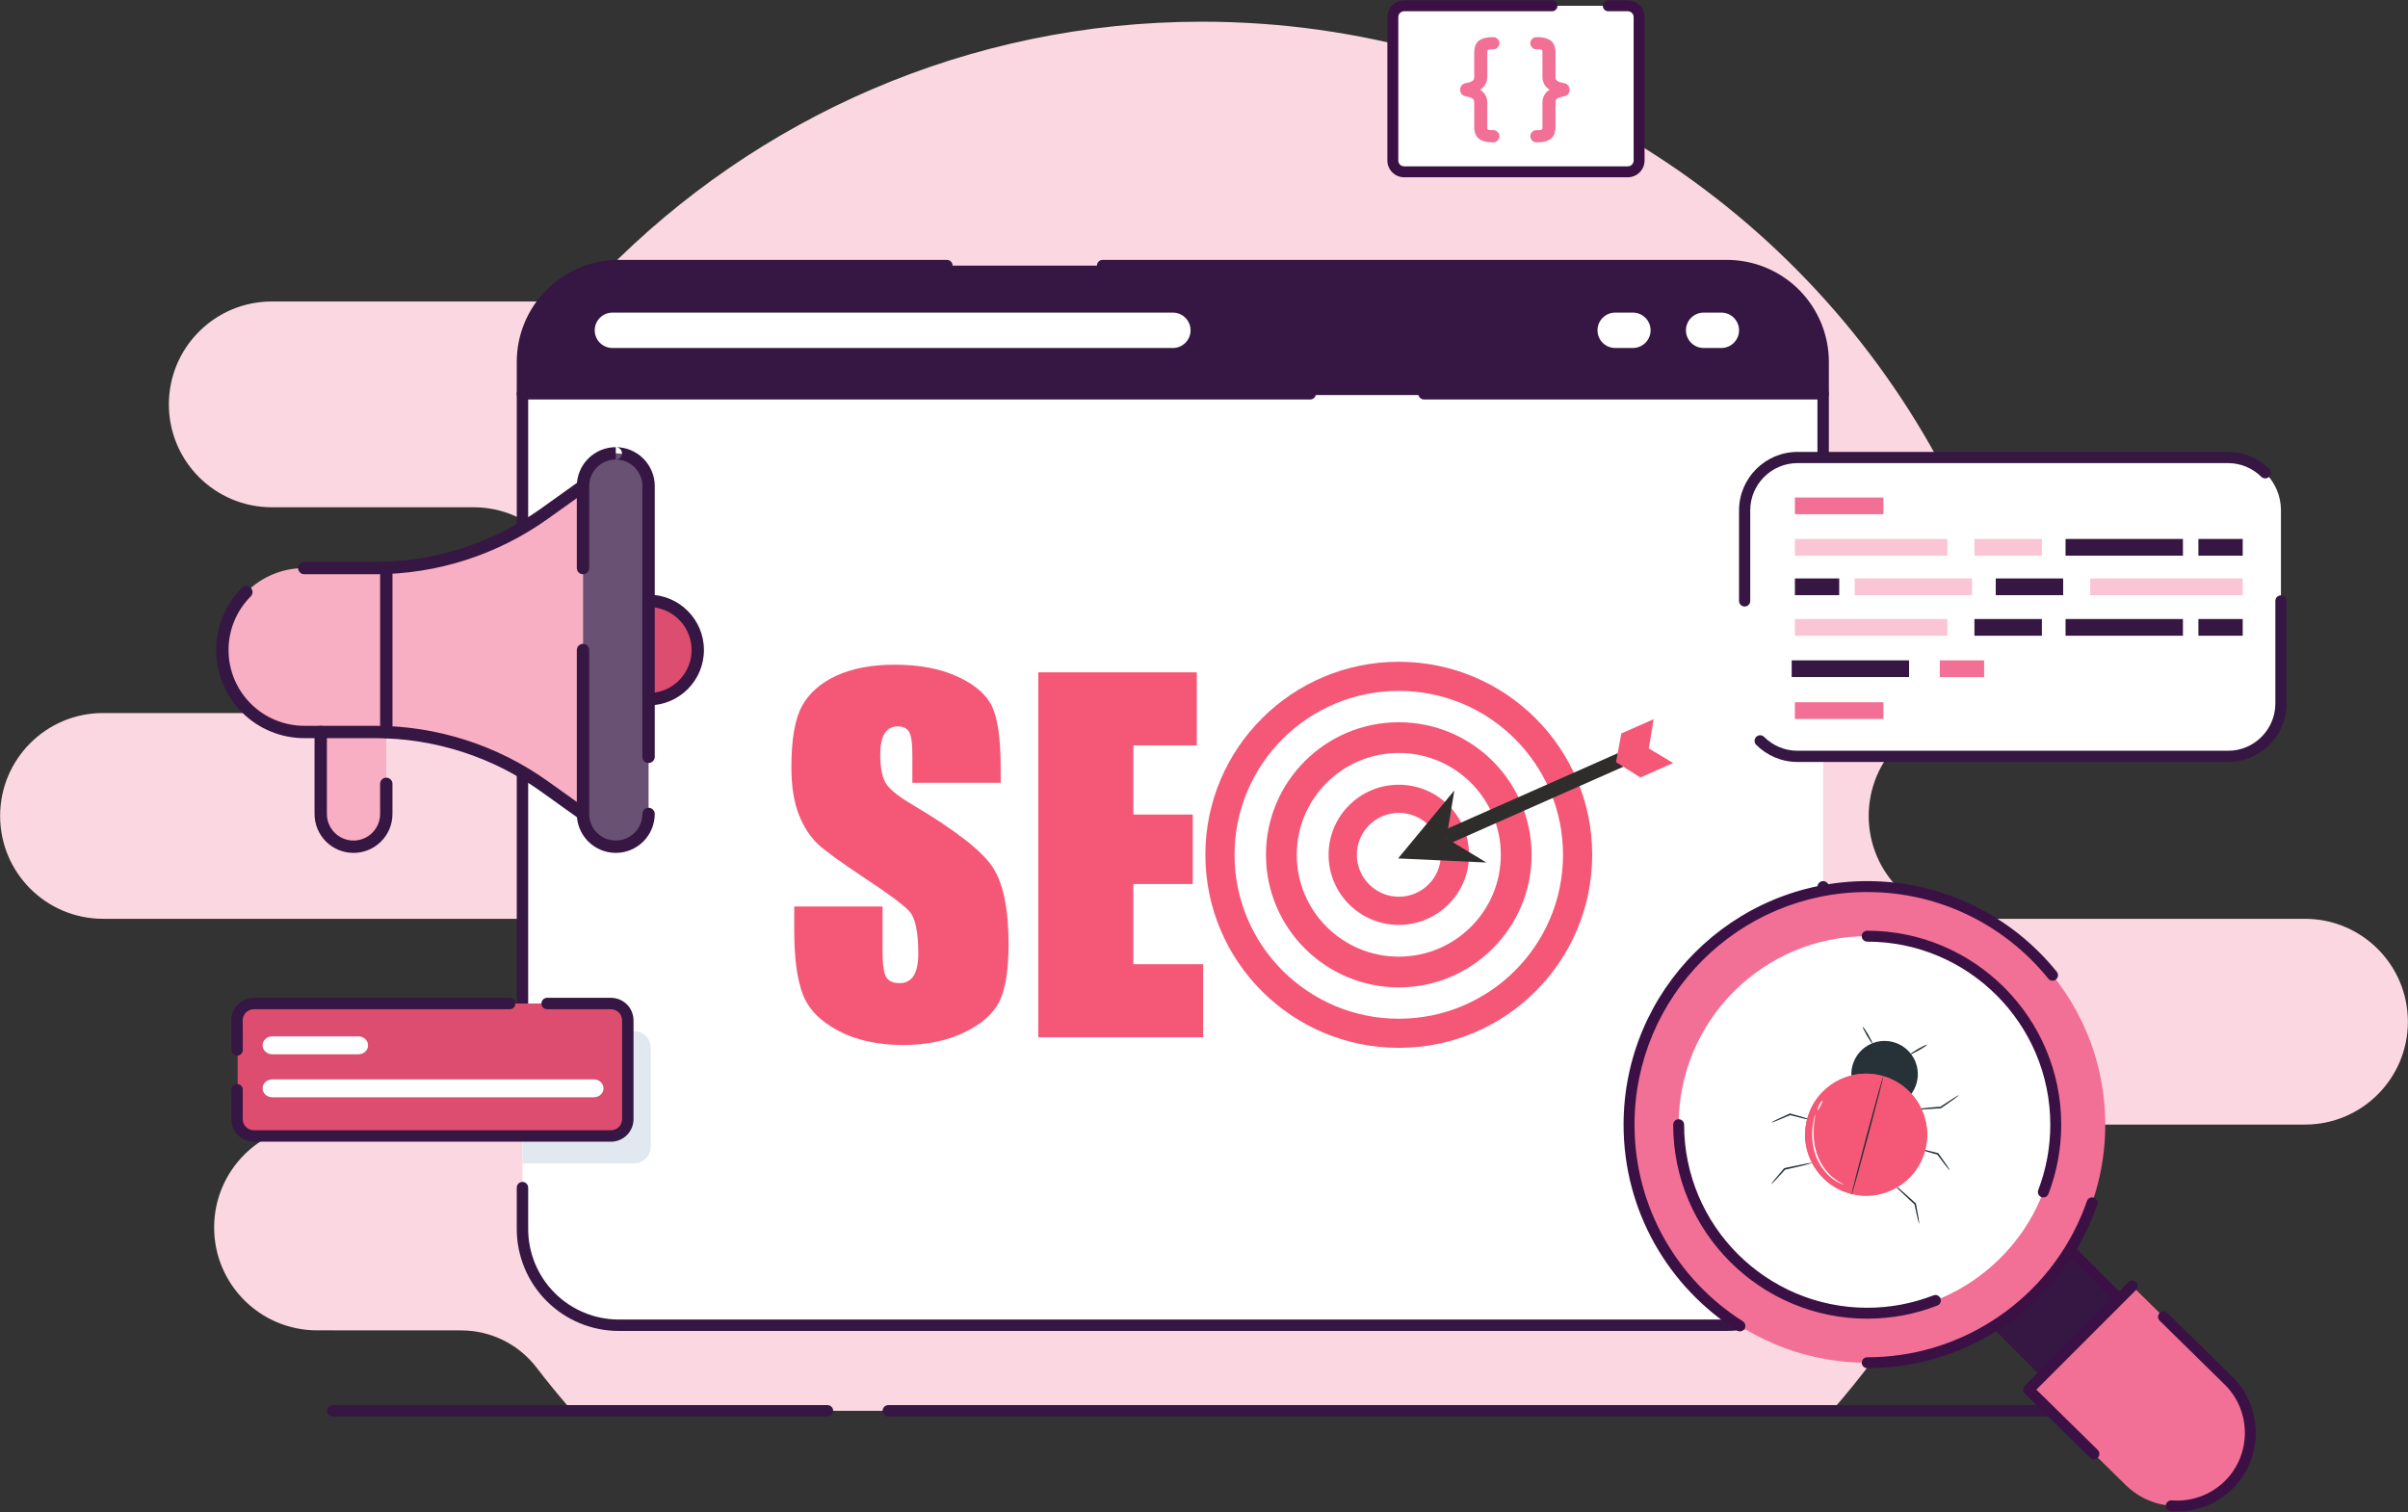 <svg width="1207" height="758" viewBox="0 0 1207 758" fill="none" xmlns="http://www.w3.org/2000/svg">
<rect x="0" y="0" width="1207" height="758" fill="#333333" stroke="none"/>
<g clip-path="url(#clip0_3345_3750)">
<path fill-rule="evenodd" clip-rule="evenodd" d="M286.709 707.272C280.559 700.256 274.637 693.034 268.959 685.617C259.944 673.849 245.965 666.951 231.143 666.951C202.548 666.921 158.909 666.921 158.909 666.921C130.424 666.921 107.332 643.828 107.332 615.343C107.332 586.858 130.424 563.766 158.909 563.766H321.89C350.375 563.766 373.468 540.673 373.468 512.188C373.468 483.703 350.375 460.61 321.89 460.61H51.636C23.151 460.61 0.058 437.518 0.058 409.033C0.058 380.548 23.151 357.455 51.636 357.455H237.309C265.794 357.455 288.887 334.362 288.887 305.878C288.887 277.393 265.794 254.3 237.309 254.3H136.221C107.736 254.3 84.643 231.207 84.643 202.722C84.643 174.238 107.736 151.145 136.221 151.145H268.802C281.703 151.145 294.05 145.917 303.026 136.654C379.172 59.021 485.241 10.872 602.471 10.872C761.326 10.872 899.692 99.289 970.988 229.533C979.346 244.786 995.358 254.269 1012.75 254.269C1044.08 254.311 1089.35 254.311 1089.35 254.311C1117.83 254.311 1140.92 277.404 1140.92 305.889C1140.92 334.374 1117.83 357.467 1089.35 357.467H988.258C959.773 357.467 936.68 380.559 936.68 409.044C936.68 437.529 959.773 460.622 988.258 460.622H1155.36C1183.85 460.622 1206.94 483.715 1206.94 512.199C1206.94 540.684 1183.85 563.777 1155.36 563.777H1033.63C1014.45 563.777 997.135 575.278 989.695 592.956C972.067 634.974 947.792 673.525 918.205 707.276H286.709V707.272Z" fill="#FBD7E1"/>
<path fill-rule="evenodd" clip-rule="evenodd" d="M1053.46 704.409H445.252C443.673 704.409 442.392 705.69 442.392 707.269C442.392 708.847 443.673 710.129 445.252 710.129H1053.46C1055.04 710.129 1056.32 708.847 1056.32 707.269C1056.32 705.69 1055.04 704.409 1053.46 704.409Z" fill="#361643"/>
<path fill-rule="evenodd" clip-rule="evenodd" d="M414.746 704.409H166.799C165.22 704.409 163.939 705.69 163.939 707.269C163.939 708.847 165.22 710.129 166.799 710.129H414.75C416.328 710.129 417.61 708.847 417.61 707.269C417.61 705.69 416.328 704.409 414.75 704.409H414.746Z" fill="#361643"/>
<path fill-rule="evenodd" clip-rule="evenodd" d="M913.847 181.433C913.847 168.625 908.76 156.342 899.703 147.286C890.647 138.229 878.365 133.143 865.556 133.143H310.176C297.367 133.143 285.085 138.229 276.028 147.286C266.972 156.342 261.885 168.625 261.885 181.433V616.072C261.885 628.88 266.972 641.163 276.028 650.219C285.085 659.275 297.367 664.362 310.176 664.362H865.548C878.357 664.362 890.639 659.275 899.696 650.219C908.752 641.163 913.839 628.88 913.839 616.072V181.433H913.847Z" fill="white"/>
<path fill-rule="evenodd" clip-rule="evenodd" d="M261.885 198.032H913.847V181.433C913.847 168.625 908.76 156.342 899.703 147.286C890.647 138.229 878.365 133.143 865.556 133.143H310.18C297.371 133.143 285.089 138.229 276.032 147.286C266.976 156.342 261.889 168.625 261.889 181.433V198.032H261.885Z" fill="#361643"/>
<path fill-rule="evenodd" clip-rule="evenodd" d="M862.818 156.716H853.949C849.052 156.716 845.079 160.689 845.079 165.585C845.079 170.482 849.052 174.455 853.949 174.455H862.818C867.714 174.455 871.688 170.482 871.688 165.585C871.688 160.689 867.714 156.716 862.818 156.716Z" fill="white"/>
<path fill-rule="evenodd" clip-rule="evenodd" d="M818.478 156.716H809.609C804.713 156.716 800.739 160.689 800.739 165.585C800.739 170.482 804.713 174.455 809.609 174.455H818.478C823.375 174.455 827.348 170.482 827.348 165.585C827.348 160.689 823.375 156.716 818.478 156.716Z" fill="white"/>
<path fill-rule="evenodd" clip-rule="evenodd" d="M587.9 156.716H306.973C302.076 156.716 298.103 160.689 298.103 165.585C298.103 170.482 302.076 174.455 306.973 174.455H587.9C592.796 174.455 596.77 170.482 596.77 165.585C596.77 160.689 592.796 156.716 587.9 156.716Z" fill="white"/>
<path fill-rule="evenodd" clip-rule="evenodd" d="M913.847 194.539H713.774C712.196 194.539 710.915 195.82 710.915 197.399C710.915 198.978 712.196 200.259 713.774 200.259H913.847C915.425 200.259 916.706 198.978 916.706 197.399C916.706 195.82 915.425 194.539 913.847 194.539Z" fill="#361643"/>
<path fill-rule="evenodd" clip-rule="evenodd" d="M656.752 194.539H261.885C260.307 194.539 259.025 195.82 259.025 197.399C259.025 198.978 260.307 200.259 261.885 200.259H656.748C658.327 200.259 659.608 198.978 659.608 197.399C659.608 195.82 658.327 194.539 656.748 194.539H656.752Z" fill="#361643"/>
<path fill-rule="evenodd" clip-rule="evenodd" d="M916.707 357.57V181.433C916.707 167.866 911.318 154.855 901.724 145.261C892.13 135.667 879.12 130.279 865.552 130.279H552.704C551.125 130.279 549.844 131.56 549.844 133.139C549.844 134.717 551.125 135.999 552.704 135.999H865.552C877.602 135.999 889.16 140.784 897.678 149.307C906.197 157.826 910.987 169.383 910.987 181.433V357.57C910.987 359.148 912.268 360.43 913.847 360.43C915.425 360.43 916.707 359.148 916.707 357.57Z" fill="#361643"/>
<path fill-rule="evenodd" clip-rule="evenodd" d="M474.617 130.279H310.18C296.612 130.279 283.602 135.667 274.008 145.261C264.413 154.855 259.025 167.866 259.025 181.433V518.602C259.025 520.181 260.307 521.462 261.885 521.462C263.464 521.462 264.745 520.181 264.745 518.602V181.433C264.745 169.383 269.531 157.826 278.053 149.307C286.576 140.788 298.13 135.999 310.18 135.999H474.617C476.196 135.999 477.477 134.717 477.477 133.139C477.477 131.56 476.196 130.279 474.617 130.279Z" fill="#361643"/>
<path fill-rule="evenodd" clip-rule="evenodd" d="M259.025 595.377V616.071C259.025 629.639 264.413 642.65 274.008 652.244C283.602 661.838 296.612 667.226 310.18 667.226H865.552C879.12 667.226 892.13 661.838 901.725 652.244C911.319 642.65 916.707 629.639 916.707 616.071V444.576C916.707 442.997 915.425 441.716 913.847 441.716C912.268 441.716 910.987 442.997 910.987 444.576V616.071C910.987 628.121 906.201 639.679 897.679 648.198C889.16 656.717 877.602 661.506 865.552 661.506H310.18C298.13 661.506 286.572 656.72 278.053 648.198C269.535 639.679 264.745 628.121 264.745 616.071V595.377C264.745 593.798 263.464 592.517 261.885 592.517C260.307 592.517 259.025 593.798 259.025 595.377Z" fill="#361643"/>
<path fill-rule="evenodd" clip-rule="evenodd" d="M261.885 583.289V516.886H317.726C319.968 516.886 322.119 517.778 323.701 519.361C325.288 520.947 326.176 523.094 326.176 525.336V574.835C326.176 577.077 325.288 579.228 323.701 580.811C322.115 582.397 319.968 583.285 317.726 583.285H261.885V583.289Z" fill="#E2E8F0"/>
<path fill-rule="evenodd" clip-rule="evenodd" d="M315.011 511.539C315.011 509.297 314.123 507.147 312.536 505.564C310.95 503.978 308.803 503.089 306.561 503.089H127.572C125.33 503.089 123.179 503.982 121.597 505.564C120.011 507.15 119.122 509.297 119.122 511.539V561.039C119.122 563.281 120.014 565.432 121.597 567.014C123.183 568.6 125.33 569.489 127.572 569.489H306.561C308.803 569.489 310.954 568.6 312.536 567.014C314.123 565.428 315.011 563.281 315.011 561.039V511.539Z" fill="#DC4D70"/>
<path fill-rule="evenodd" clip-rule="evenodd" d="M255.487 500.226H127.252C124.251 500.226 121.376 501.419 119.252 503.539C117.128 505.659 115.908 508.557 115.938 511.57C115.98 515.627 115.999 520.786 115.999 526.35C115.999 527.929 117.28 529.21 118.859 529.21C120.438 529.21 121.719 527.929 121.719 526.35C121.719 520.767 121.7 515.585 121.658 511.513C121.643 510.041 122.253 508.63 123.294 507.589C124.342 506.54 125.765 505.953 127.248 505.953H255.483C257.062 505.953 258.343 504.672 258.343 503.093C258.343 501.514 257.062 500.233 255.483 500.233L255.487 500.226Z" fill="#361643"/>
<path fill-rule="evenodd" clip-rule="evenodd" d="M115.968 546.274C115.953 551.834 115.942 556.989 115.938 561.039C115.938 564.04 117.132 566.915 119.252 569.039C121.372 571.159 124.251 572.353 127.252 572.353H306.241C309.242 572.353 312.117 571.159 314.241 569.039C316.361 566.919 317.554 564.04 317.554 561.039V511.539C317.554 508.538 316.365 505.663 314.241 503.539C312.12 501.419 309.242 500.226 306.241 500.226H274.24C272.661 500.226 271.38 501.507 271.38 503.086C271.38 504.664 272.661 505.945 274.24 505.945H306.241C307.724 505.945 309.146 506.533 310.195 507.581C311.243 508.63 311.831 510.052 311.831 511.536V561.035C311.831 562.518 311.243 563.941 310.195 564.989C309.146 566.038 307.724 566.625 306.241 566.625H127.252C125.768 566.625 124.346 566.034 123.297 564.989C122.249 563.941 121.662 562.518 121.662 561.035C121.662 556.989 121.677 551.841 121.692 546.285C121.696 544.707 120.419 543.422 118.84 543.418C117.261 543.414 115.976 544.692 115.972 546.27L115.968 546.274Z" fill="#361643"/>
<path fill-rule="evenodd" clip-rule="evenodd" d="M136.435 528.523H179.686C182.337 528.523 184.491 526.515 184.491 524.044C184.491 521.573 182.337 519.564 179.686 519.564H136.435C133.783 519.564 131.629 521.573 131.629 524.044C131.629 526.515 133.783 528.523 136.435 528.523Z" fill="white"/>
<path fill-rule="evenodd" clip-rule="evenodd" d="M136.435 550.088H297.699C300.35 550.088 302.504 548.079 302.504 545.608C302.504 543.137 300.35 541.129 297.699 541.129H136.435C133.783 541.129 131.629 543.137 131.629 545.608C131.629 548.079 133.783 550.088 136.435 550.088Z" fill="white"/>
<path d="M1143.32 352.712C1143.32 367.269 1131.41 379.18 1116.85 379.18H900.963C886.406 379.18 874.495 367.269 874.495 352.712V255.835C874.495 241.274 886.406 229.363 900.963 229.363H1116.85C1131.41 229.363 1143.32 241.274 1143.32 255.835V352.712Z" fill="white"/>
<path fill-rule="evenodd" clip-rule="evenodd" d="M1140.51 301.257V352.711C1140.51 365.723 1129.87 376.373 1116.85 376.373H900.963C894.455 376.373 888.543 373.709 884.254 369.42C883.158 368.324 881.38 368.324 880.284 369.42C879.187 370.513 879.187 372.294 880.284 373.391C885.59 378.697 892.91 381.986 900.963 381.986H1116.85C1132.95 381.986 1146.13 368.814 1146.13 352.711V301.257C1146.13 299.711 1144.87 298.45 1143.32 298.45C1141.77 298.45 1140.51 299.711 1140.51 301.257Z" fill="#361643"/>
<path fill-rule="evenodd" clip-rule="evenodd" d="M877.301 301.257V255.835C877.301 242.82 887.951 232.169 900.963 232.169H1116.85C1123.31 232.169 1129.18 234.793 1133.46 239.021C1134.56 240.11 1136.34 240.099 1137.43 238.999C1138.51 237.899 1138.51 236.117 1137.4 235.028C1132.11 229.797 1124.84 226.556 1116.85 226.556H900.963C884.864 226.556 871.688 239.729 871.688 255.831V301.253C871.688 302.802 872.945 304.06 874.495 304.06C876.044 304.06 877.301 302.802 877.301 301.253V301.257Z" fill="#361643"/>
</g>
<path fill-rule="evenodd" clip-rule="evenodd" d="M111.455 325.854C111.455 314.961 115.782 304.517 123.484 296.814C131.187 289.111 141.631 284.785 152.525 284.785H187.901C218.345 284.785 248.025 275.274 272.802 257.577C283.476 249.953 292.232 243.699 292.232 243.699V408.038C292.232 408.038 283.481 401.784 272.802 394.16C248.03 376.463 218.345 366.952 187.901 366.952H152.541C141.643 366.952 131.195 362.622 123.488 354.919C115.781 347.212 111.455 336.764 111.455 325.867V325.85V325.854Z" fill="#F8AEC3"/>
<path fill-rule="evenodd" clip-rule="evenodd" d="M160.756 366.956H193.623V408.042C193.623 417.119 186.267 424.475 177.19 424.475C168.112 424.475 160.756 417.119 160.756 408.042V366.956Z" fill="#F8AEC3"/>
<path fill-rule="evenodd" clip-rule="evenodd" d="M152.521 281.693H187.897C217.697 281.693 246.75 272.38 270.998 255.063C281.673 247.439 290.428 241.185 290.428 241.185C291.819 240.19 293.755 240.516 294.746 241.903C295.741 243.294 295.419 245.23 294.028 246.221C294.028 246.221 285.276 252.475 274.597 260.099C249.301 278.168 218.989 287.885 187.897 287.885H152.521C150.812 287.885 149.425 286.498 149.425 284.789C149.425 283.08 150.812 281.693 152.521 281.693Z" fill="#361643"/>
<path fill-rule="evenodd" clip-rule="evenodd" d="M290.428 410.56C290.428 410.56 281.677 404.306 270.998 396.682C246.75 379.361 217.697 370.052 187.897 370.052H152.537C140.818 370.052 129.581 365.396 121.297 357.111C113.012 348.826 108.355 337.59 108.355 325.871V325.854C108.355 314.139 113.008 302.907 121.292 294.626C122.502 293.416 124.463 293.416 125.672 294.626C126.882 295.835 126.882 297.796 125.672 299.006C118.551 306.126 114.551 315.786 114.551 325.858V325.875C114.551 335.951 118.556 345.615 125.676 352.735C132.801 359.86 142.465 363.86 152.537 363.86H187.897C218.985 363.86 249.297 373.573 274.597 391.646C285.272 399.27 294.028 405.524 294.028 405.524C295.419 406.519 295.741 408.451 294.746 409.842C293.751 411.233 291.819 411.555 290.428 410.56Z" fill="#361643"/>
<path fill-rule="evenodd" clip-rule="evenodd" d="M292.228 243.703C292.228 239.344 293.958 235.162 297.041 232.083C300.125 228.999 304.303 227.27 308.662 227.27C313.021 227.27 317.198 228.999 320.282 232.083C323.366 235.166 325.095 239.344 325.095 243.703V408.042C325.095 412.401 323.366 416.579 320.282 419.662C317.198 422.746 313.021 424.475 308.662 424.475C304.303 424.475 300.125 422.746 297.041 419.662C293.958 416.579 292.228 412.401 292.228 408.042V243.703Z" fill="#685172"/>
<path fill-rule="evenodd" clip-rule="evenodd" d="M289.132 284.785V243.699C289.132 238.518 291.188 233.552 294.853 229.891C298.519 226.229 303.485 224.169 308.661 224.169V230.361C310.37 230.361 311.757 228.974 311.757 227.265C311.757 225.556 310.37 224.169 308.661 224.169C313.842 224.169 318.808 226.229 322.47 229.891C326.131 233.552 328.191 238.522 328.191 243.699V379.41C328.191 381.119 326.804 382.506 325.095 382.506C323.386 382.506 321.999 381.119 321.999 379.41V243.699C321.999 240.161 320.595 236.768 318.094 234.266C315.592 231.765 312.199 230.361 308.661 230.361C305.124 230.361 301.731 231.765 299.229 234.266C296.727 236.768 295.324 240.161 295.324 243.699V284.785C295.324 286.494 293.937 287.881 292.228 287.881C290.519 287.881 289.132 286.494 289.132 284.785Z" fill="#361643"/>
<path fill-rule="evenodd" clip-rule="evenodd" d="M308.661 421.379C312.199 421.379 315.592 419.976 318.094 417.474C320.595 414.973 321.999 411.58 321.999 408.042C321.999 406.333 323.386 404.946 325.095 404.946C326.804 404.946 328.191 406.333 328.191 408.042C328.191 413.223 326.135 418.188 322.47 421.85C318.808 425.512 313.838 427.571 308.661 427.571C303.485 427.571 298.515 425.512 294.853 421.85C291.192 418.188 289.132 413.218 289.132 408.042V325.87C289.132 324.161 290.519 322.774 292.228 322.774C293.937 322.774 295.324 324.161 295.324 325.87V408.042C295.324 411.58 296.727 414.973 299.229 417.474C301.731 419.976 305.124 421.379 308.661 421.379Z" fill="#361643"/>
<path fill-rule="evenodd" clip-rule="evenodd" d="M177.19 421.38C184.554 421.38 190.527 415.406 190.527 408.042V392.954C190.527 391.245 191.914 389.858 193.623 389.858C195.332 389.858 196.719 391.245 196.719 392.954V408.042C196.719 418.829 187.976 427.572 177.19 427.572C166.403 427.572 157.66 418.829 157.66 408.042V366.956C157.66 365.247 159.047 363.86 160.756 363.86C162.465 363.86 163.852 365.247 163.852 366.956V408.042C163.852 415.411 169.825 421.38 177.19 421.38Z" fill="#361643"/>
<path fill-rule="evenodd" clip-rule="evenodd" d="M196.723 284.784V366.956C196.723 368.665 195.336 370.052 193.627 370.052C191.918 370.052 190.531 368.665 190.531 366.956V284.784C190.531 283.075 191.918 281.688 193.627 281.688C195.336 281.688 196.723 283.075 196.723 284.784Z" fill="#361643"/>
<path fill-rule="evenodd" clip-rule="evenodd" d="M325.095 301.218V350.518C338.701 350.518 349.747 339.472 349.747 325.866C349.747 312.26 338.701 301.214 325.095 301.214V301.218Z" fill="#DC4D70"/>
<path fill-rule="evenodd" clip-rule="evenodd" d="M321.999 301.218C321.999 299.509 323.386 298.122 325.095 298.122C340.41 298.122 352.843 310.556 352.843 325.87C352.843 341.185 340.41 353.619 325.095 353.619C323.386 353.619 321.999 352.232 321.999 350.523V301.222V301.218ZM328.191 304.537V347.204C338.622 345.701 346.651 336.715 346.651 325.87C346.651 315.026 338.622 306.04 328.191 304.537Z" fill="#361643"/>
<g clip-path="url(#clip1_3345_3750)">
<path d="M798.08 428.531C798.08 481.99 754.687 525.308 701.134 525.308C647.582 525.308 604.188 481.99 604.188 428.531C604.188 375.072 647.616 331.754 701.134 331.754C754.652 331.754 798.08 375.072 798.08 428.531Z" fill="#F55877"/>
<path d="M783.453 428.531C783.453 473.905 746.587 510.706 701.134 510.706C655.681 510.706 618.815 473.905 618.815 428.531C618.815 383.157 655.681 346.356 701.134 346.356C746.587 346.356 783.453 383.122 783.453 428.531Z" fill="white"/>
<path d="M767.708 428.531C767.708 465.228 737.895 494.989 701.134 494.989C664.374 494.989 634.56 465.228 634.56 428.531C634.56 391.835 664.374 362.073 701.134 362.073C737.895 362.073 767.708 391.835 767.708 428.531Z" fill="#F55877"/>
<path d="M752.278 428.531C752.278 456.724 729.411 479.586 701.134 479.586C672.857 479.586 649.99 456.724 649.99 428.531C649.99 400.338 672.891 377.477 701.134 377.477C729.376 377.477 752.278 400.338 752.278 428.531Z" fill="white"/>
<path d="M736.359 428.531C736.359 447.942 720.614 463.66 701.134 463.66C681.654 463.66 665.944 447.942 665.944 428.531C665.944 409.12 681.689 393.403 701.134 393.403C720.579 393.403 736.359 409.12 736.359 428.531Z" fill="#F55877"/>
<path d="M722.22 428.531C722.22 440.136 712.794 449.545 701.169 449.545C689.544 449.545 680.118 440.136 680.118 428.531C680.118 416.926 689.544 407.517 701.169 407.517C712.794 407.517 722.22 416.926 722.22 428.531Z" fill="white"/>
<path d="M822.777 372.34L723.339 416.37L726.311 423.059L825.749 379.03L822.777 372.34Z" fill="#2E2D2C"/>
<path fill-rule="evenodd" clip-rule="evenodd" d="M745.051 432.399L725.013 420.306L728.993 396.26L700.785 430.343L745.051 432.399Z" fill="#2E2D2C"/>
<path fill-rule="evenodd" clip-rule="evenodd" d="M838.646 382.53L826.462 375.176L828.871 360.54L812.708 367.684L810.02 382.042L822.203 389.778L838.646 382.53Z" fill="#F55877"/>
<path d="M501.586 392.427H457.32V378.871C457.32 372.528 456.761 368.52 455.609 366.778C454.492 365.035 452.607 364.164 449.954 364.164C447.091 364.164 444.927 365.314 443.426 367.684C441.959 370.019 441.226 373.574 441.226 378.313C441.226 384.412 442.064 389.012 443.705 392.114C445.311 395.215 449.779 398.944 457.18 403.3C478.406 415.881 491.742 426.196 497.257 434.247C502.773 442.297 505.531 455.296 505.531 473.243C505.531 486.277 503.995 495.895 500.958 502.064C497.886 508.232 491.986 513.425 483.258 517.607C474.496 521.789 464.302 523.88 452.677 523.88C439.935 523.88 429.008 521.475 420.001 516.631C410.959 511.822 405.059 505.688 402.301 498.196C399.508 490.738 398.112 480.143 398.112 466.448V454.459H442.378V476.728C442.378 483.594 443.007 487.985 444.263 489.936C445.52 491.888 447.72 492.864 450.896 492.864C454.073 492.864 456.412 491.609 457.983 489.135C459.519 486.66 460.287 482.966 460.287 478.052C460.287 467.284 458.821 460.244 455.889 456.934C452.851 453.623 445.416 448.082 433.581 440.31C421.746 432.469 413.891 426.789 410.051 423.234C406.211 419.679 402.999 414.801 400.486 408.562C397.972 402.29 396.681 394.309 396.681 384.586C396.681 370.576 398.461 360.331 402.057 353.849C405.618 347.367 411.448 342.314 419.407 338.654C427.402 335.03 437.072 333.218 448.383 333.218C460.741 333.218 471.319 335.204 480.012 339.212C488.704 343.22 494.499 348.238 497.327 354.302C500.155 360.366 501.586 370.681 501.586 385.213V392.462V392.427Z" fill="#F55877"/>
<path d="M520.438 337.051H599.894V373.678H568.091V408.353H597.869V443.168H568.091V483.385H603.071V520.011H520.438V337.051Z" fill="#F55877"/>
</g>
<circle cx="935.908" cy="563.809" r="98.736" fill="white"/>
<path d="M1062.24 651.205L1023.3 690.209L998.699 665.546L999.302 664.935C1014.55 655.398 1027.56 642.454 1037.1 627.145L1037.64 626.601L1062.24 651.205Z" fill="#361643"/>
<path fill-rule="evenodd" clip-rule="evenodd" d="M1038.49 628.545L1035.16 625.208L1035.71 624.663C1036.78 623.595 1038.51 623.595 1039.59 624.667L1064.18 649.271C1065.25 650.339 1065.25 652.079 1064.18 653.146C1063.11 654.217 1061.38 654.217 1060.31 653.146L1035.71 628.541H1038.5L1038.49 628.545Z" fill="#3B1145"/>
<path d="M935.935 444.457C870.024 444.457 816.552 497.922 816.552 563.84C816.552 629.759 870.02 683.161 935.935 683.161C959.268 683.161 980.963 676.479 999.306 664.935C1014.55 655.398 1027.56 642.454 1037.1 627.149C1048.57 608.795 1055.26 587.052 1055.26 563.84C1055.26 497.922 1001.86 444.457 935.939 444.457H935.935ZM935.924 658.344C883.82 658.344 841.417 615.945 841.417 563.833C841.417 511.721 883.82 469.318 935.924 469.318C988.029 469.318 1030.44 511.725 1030.44 563.833C1030.44 615.948 988.047 658.344 935.924 658.344Z" fill="#F27095"/>
<path fill-rule="evenodd" clip-rule="evenodd" d="M1030.96 487.175C1008.58 459.448 974.336 441.716 935.935 441.716C868.511 441.716 813.811 496.409 813.811 563.84C813.811 607.267 836.493 645.382 870.653 667.019C871.932 667.83 873.628 667.447 874.436 666.167C875.244 664.891 874.864 663.195 873.584 662.384C840.956 641.72 819.294 605.315 819.294 563.837C819.294 499.432 871.534 447.195 935.935 447.195C972.614 447.195 1005.32 464.135 1026.69 490.615C1027.64 491.792 1029.37 491.978 1030.55 491.028C1031.72 490.077 1031.91 488.352 1030.95 487.171L1030.96 487.175Z" fill="#3B1145"/>
<path fill-rule="evenodd" clip-rule="evenodd" d="M935.935 685.906C959.805 685.906 981.997 679.071 1000.77 667.256C1016.36 657.504 1029.66 644.264 1039.43 628.596C1044.23 620.909 1048.22 612.637 1051.25 603.919C1051.75 602.489 1050.99 600.928 1049.56 600.428C1048.14 599.927 1046.57 600.687 1046.07 602.116C1043.18 610.443 1039.37 618.347 1034.77 625.69C1025.45 640.648 1012.75 653.293 997.855 662.61C979.925 673.891 958.73 680.42 935.935 680.42C934.422 680.42 933.193 681.648 933.193 683.161C933.193 684.675 934.422 685.903 935.935 685.903V685.906Z" fill="#3B1145"/>
<path fill-rule="evenodd" clip-rule="evenodd" d="M969.134 649.388C958.829 653.402 947.629 655.603 935.924 655.603C885.333 655.603 844.158 614.435 844.158 563.833C844.158 562.32 842.93 561.091 841.416 561.091C839.903 561.091 838.675 562.32 838.675 563.833C838.675 617.458 882.31 661.086 935.924 661.086C948.334 661.086 960.204 658.75 971.122 654.495C972.53 653.947 973.232 652.357 972.683 650.946C972.135 649.538 970.545 648.836 969.134 649.388Z" fill="#3B1145"/>
<path fill-rule="evenodd" clip-rule="evenodd" d="M935.924 472.063C986.534 472.063 1027.7 513.238 1027.7 563.837C1027.7 575.369 1025.56 586.416 1021.66 596.593C1021.12 598.004 1021.82 599.59 1023.24 600.131C1024.65 600.676 1026.24 599.967 1026.78 598.552C1030.91 587.761 1033.18 576.057 1033.18 563.833C1033.18 510.211 989.553 466.576 935.92 466.576C934.407 466.576 933.179 467.804 933.179 469.318C933.179 470.831 934.407 472.059 935.92 472.059L935.924 472.063Z" fill="#3B1145"/>
<path d="M1016.82 696.668L1065.31 744.302C1079.59 758.58 1102.96 758.58 1117.25 744.302C1131.53 730.017 1131.53 706.651 1117.25 692.365L1068.76 644.717L1016.82 696.668Z" fill="#F27095"/>
<path fill-rule="evenodd" clip-rule="evenodd" d="M1088.14 757.626C1099.27 758.503 1110.71 754.705 1119.19 746.239C1134.54 730.887 1134.54 705.777 1119.19 690.428C1119.17 690.41 1086.37 658.184 1086.37 658.184C1085.29 657.123 1083.55 657.138 1082.5 658.216C1081.43 659.295 1081.45 661.031 1082.53 662.091L1115.33 694.321C1128.53 707.521 1128.53 729.143 1115.31 742.361C1108.01 749.65 1098.16 752.914 1088.57 752.161C1087.06 752.044 1085.74 753.17 1085.62 754.68C1085.5 756.186 1086.63 757.509 1088.14 757.63V757.626Z" fill="#3B1145"/>
<path fill-rule="evenodd" clip-rule="evenodd" d="M1020.72 696.65L1051.49 726.884C1052.57 727.944 1052.59 729.68 1051.52 730.759C1050.46 731.837 1048.72 731.855 1047.65 730.795L1014.9 698.624C1014.38 698.112 1014.08 697.414 1014.08 696.683C1014.08 695.952 1014.37 695.246 1014.89 694.731L1066.82 642.783C1067.89 641.712 1069.63 641.712 1070.7 642.783C1071.77 643.851 1071.77 645.587 1070.7 646.658L1020.72 696.65H1020.72Z" fill="#3B1145"/>
<path d="M907.295 561.317C907.238 561.529 902.759 560.524 897.298 559.061C897.237 559.044 897.176 559.028 897.131 559.016L897.398 558.99C892.289 561.247 888.109 562.891 888.017 562.688C887.925 562.484 891.951 560.506 897.06 558.249L897.191 558.186L897.327 558.223C897.373 558.235 897.433 558.251 897.494 558.268C902.971 559.735 907.356 561.089 907.295 561.317Z" fill="#263238"/>
<path d="M908.276 582.962C908.297 583.065 907.002 583.467 904.89 584.006C902.778 584.546 899.84 585.255 896.59 585.977C895.917 586.122 895.259 586.271 894.62 586.409L894.832 586.287C891.038 590.555 888.043 593.72 887.886 593.58C887.728 593.441 890.467 590.077 894.227 585.751L894.317 585.661L894.443 585.614C895.082 585.476 895.724 585.323 896.397 585.178C899.648 584.455 902.607 583.85 904.747 583.448C906.903 583.05 908.24 582.855 908.276 582.962Z" fill="#263238"/>
<path d="M959.741 556.199C959.739 556.084 961.061 555.886 963.241 555.64C965.401 555.406 968.404 555.121 971.723 554.872C972.089 554.84 972.436 554.82 972.768 554.795L972.573 554.856C975.132 553.135 977.435 551.639 979.099 550.588C980.777 549.542 981.831 548.947 981.891 549.028C981.95 549.109 981.016 549.866 979.419 551.032C977.822 552.198 975.578 553.775 973.03 555.515L972.949 555.575L972.835 555.577C972.503 555.602 972.137 555.634 971.79 555.655C968.471 555.904 965.477 556.093 963.293 556.175C961.092 556.317 959.743 556.313 959.741 556.199Z" fill="#263238"/>
<path d="M961.26 575.777C961.316 575.564 965.795 576.569 971.257 578.033C971.318 578.049 971.378 578.065 971.424 578.078L971.56 578.114L971.642 578.234C974.938 582.743 977.436 586.469 977.254 586.599C977.073 586.73 974.275 583.216 970.979 578.706L971.197 578.862C971.137 578.846 971.091 578.834 971.03 578.818C965.584 577.358 961.203 575.989 961.26 575.777Z" fill="#263238"/>
<path d="M949.603 594.036C949.673 593.957 950.748 594.798 952.401 596.216C954.068 597.639 956.313 599.639 958.767 601.89C959.277 602.352 959.772 602.81 960.241 603.244L960.346 603.338L960.379 603.46C961.461 609.067 962.147 613.365 961.956 613.411C961.75 613.454 960.739 609.215 959.587 603.622L959.709 603.834C959.225 603.395 958.73 602.937 958.22 602.475C955.766 600.224 953.572 598.156 952.017 596.618C950.453 595.109 949.513 594.126 949.603 594.036Z" fill="#263238"/>
<path d="M940.329 554.607C949.219 556.989 958.357 551.714 960.739 542.824C963.121 533.934 957.846 524.796 948.956 522.414C940.066 520.032 930.928 525.307 928.546 534.197C926.164 543.087 931.439 552.225 940.329 554.607Z" fill="#263238"/>
<path d="M927.477 598.384C943.791 602.755 960.56 593.074 964.931 576.76C969.302 560.447 959.621 543.678 943.307 539.307C926.993 534.936 910.225 544.617 905.854 560.931C901.482 577.244 911.164 594.013 927.477 598.384Z" fill="#E8505B"/>
<path d="M927.477 598.384C943.791 602.755 960.56 593.074 964.931 576.76C969.302 560.447 959.621 543.678 943.307 539.307C926.993 534.936 910.225 544.617 905.854 560.931C901.482 577.244 911.164 594.013 927.477 598.384Z" fill="#F55877"/>
<path d="M938.539 523.119C938.347 523.23 937.116 521.453 935.779 519.159C934.461 516.855 933.538 514.9 933.73 514.789C933.923 514.678 935.154 516.455 936.491 518.748C937.823 521.057 938.747 523.012 938.539 523.119Z" fill="#263238"/>
<path d="M957.513 528.528C957.402 528.335 959.179 527.104 961.483 525.787C963.787 524.469 965.753 523.565 965.864 523.757C965.975 523.95 964.198 525.181 961.894 526.498C959.575 527.812 957.624 528.72 957.513 528.528Z" fill="#263238"/>
<path d="M928.041 599.072C927.829 599.015 931.22 585.63 935.627 569.185C940.038 552.724 943.793 539.437 944.005 539.494C944.218 539.551 940.826 552.935 936.416 569.396C932.009 585.842 928.269 599.133 928.041 599.072Z" fill="#263238"/>
<path d="M924.201 593.864C924.189 593.909 923.612 593.755 922.647 593.35C921.668 592.941 920.316 592.221 918.78 591.094C915.712 588.89 912.112 584.787 910.132 579.313C908.155 573.824 908.131 568.452 908.575 564.733C908.801 562.859 909.104 561.363 909.376 560.346C909.634 559.325 909.845 558.78 909.89 558.793C910.027 558.829 909.456 561.083 909.165 564.777C908.878 568.457 908.988 573.689 910.91 579.018C912.836 584.331 916.243 588.365 919.135 590.62C922.056 592.947 924.276 593.705 924.201 593.864Z" fill="white"/>
<path d="M913.544 551.772C913.736 551.904 913.219 552.985 912.565 554.274C911.91 555.562 911.363 556.635 911.155 556.562C910.946 556.49 911.161 555.263 911.832 553.915C912.517 552.57 913.363 551.658 913.544 551.772Z" fill="white"/>
<path d="M944.084 249.409H899.68V257.788H944.084V249.409Z" fill="#F27095"/>
<path d="M944.084 352.051H899.68V360.43H944.084V352.051Z" fill="#F27095"/>
<path opacity="0.4" d="M976.127 270.187H899.68V278.565H976.127V270.187Z" fill="#F27095"/>
<path opacity="0.4" d="M1023.48 270.187H989.678V278.565H1023.48V270.187Z" fill="#F27095"/>
<path d="M1124.15 270.187H1101.94V278.565H1124.15V270.187Z" fill="#361643"/>
<path d="M1094.19 270.187H1035.35V278.565H1094.19V270.187Z" fill="#361643"/>
<path opacity="0.4" d="M1047.71 298.369H1124.16V289.99H1047.71V298.369Z" fill="#F27095"/>
<path d="M1000.36 298.369H1034.15V289.99H1000.36V298.369Z" fill="#361643"/>
<path d="M899.687 298.369H921.899V289.99H899.687V298.369Z" fill="#361643"/>
<path opacity="0.4" d="M929.656 298.369H988.497V289.99H929.656V298.369Z" fill="#F27095"/>
<path opacity="0.4" d="M976.127 310.326H899.68V318.705H976.127V310.326Z" fill="#F27095"/>
<path d="M1023.48 310.326H989.678V318.705H1023.48V310.326Z" fill="#361643"/>
<path d="M1124.15 310.326H1101.94V318.705H1124.15V310.326Z" fill="#361643"/>
<path d="M994.528 331.047H972.316V339.426H994.528V331.047Z" fill="#F27095"/>
<path d="M1094.19 310.326H1035.35V318.705H1094.19V310.326Z" fill="#361643"/>
<path d="M956.917 331.047H898.076V339.426H956.917V331.047Z" fill="#361643"/>
<path d="M821.595 80.483C821.595 83.59 819.051 86.127 815.947 86.127H703.802C700.699 86.127 698.158 83.587 698.158 80.483V8.551C698.158 5.444 700.699 2.907 703.802 2.907H815.947C819.051 2.907 821.595 5.444 821.595 8.551V80.483Z" fill="white"/>
<path fill-rule="evenodd" clip-rule="evenodd" d="M806.143 5.645H815.943C817.541 5.645 818.85 6.95 818.85 8.548V80.483C818.85 82.081 817.541 83.385 815.943 83.385H703.798C702.204 83.385 700.896 82.077 700.896 80.483V8.548C700.896 6.947 702.204 5.645 703.798 5.645H777.931C779.444 5.645 780.672 4.417 780.672 2.904C780.672 1.39 779.444 0.162 777.931 0.162H703.798C699.185 0.162 695.413 3.931 695.413 8.548V80.483C695.413 85.093 699.189 88.869 703.798 88.869H815.943C820.557 88.869 824.333 85.093 824.333 80.483V8.548C824.333 3.931 820.553 0.162 815.943 0.162H806.143C804.63 0.162 803.402 1.39 803.402 2.904C803.402 4.417 804.63 5.645 806.143 5.645Z" fill="#3B1145"/>
<path fill-rule="evenodd" clip-rule="evenodd" d="M776.757 44.985C774.341 43.486 773.15 41.278 773.15 38.39V25.984C773.15 25.6 773.055 25.278 772.832 25.023C772.751 24.931 772.605 24.905 772.422 24.862C772.038 24.767 771.548 24.723 770.945 24.723H770.108C769.289 24.723 768.577 24.43 767.973 23.823C767.359 23.217 767.06 22.497 767.06 21.678C767.06 20.859 767.359 20.142 767.97 19.536C768.58 18.925 769.293 18.625 770.112 18.625H770.785C773.555 18.625 775.686 19.21 777.196 20.289C778.797 21.425 779.696 23.447 779.696 26.43V38.222C779.696 38.858 779.762 39.388 779.912 39.816C780.033 40.152 780.376 40.426 780.87 40.737C781.524 41.154 782.548 41.446 783.944 41.677C784.88 41.849 785.56 42.247 786.02 42.817C786.485 43.391 786.74 44.118 786.74 44.989C786.74 45.858 786.488 46.575 786.024 47.153C785.56 47.73 784.873 48.132 783.929 48.3C782.551 48.534 781.524 48.827 780.863 49.243C780.376 49.543 780.033 49.821 779.916 50.157C779.762 50.581 779.696 51.115 779.696 51.755V63.544C779.696 66.526 778.797 68.548 777.2 69.685C775.686 70.763 773.555 71.344 770.785 71.344H770.108C769.293 71.344 768.58 71.044 767.973 70.441V70.434C767.359 69.816 767.063 69.1 767.063 68.296C767.063 67.491 767.363 66.764 767.973 66.153C768.584 65.543 769.297 65.247 770.112 65.247H770.949C771.549 65.247 772.046 65.203 772.426 65.108C772.612 65.064 772.762 65.035 772.835 64.951C773.055 64.695 773.153 64.373 773.153 63.989V51.583C773.153 48.688 774.341 46.484 776.761 44.985H776.757Z" fill="#F27095"/>
<path fill-rule="evenodd" clip-rule="evenodd" d="M741.446 69.681C739.845 68.541 738.949 66.523 738.949 63.536V51.748C738.949 51.108 738.887 50.578 738.73 50.154C738.609 49.817 738.266 49.536 737.783 49.236C737.121 48.823 736.09 48.531 734.701 48.293C733.769 48.125 733.093 47.73 732.611 47.142C732.15 46.564 731.901 45.859 731.901 44.985C731.901 44.111 732.154 43.388 732.621 42.814C733.089 42.24 733.769 41.849 734.716 41.673C736.09 41.45 737.121 41.154 737.779 40.737C738.262 40.434 738.605 40.156 738.726 39.82C738.88 39.392 738.945 38.862 738.945 38.226V26.434C738.945 23.451 739.845 21.429 741.442 20.292C742.952 19.218 745.083 18.633 747.857 18.633H748.534C749.352 18.633 750.062 18.929 750.668 19.536C751.283 20.146 751.582 20.87 751.582 21.681C751.582 22.493 751.283 23.224 750.672 23.82C750.062 24.434 749.349 24.723 748.534 24.723H747.697C747.097 24.723 746.6 24.767 746.216 24.862C746.033 24.906 745.883 24.935 745.803 25.026C745.584 25.278 745.489 25.604 745.489 25.984V38.391C745.489 41.282 744.301 43.486 741.881 44.989C744.297 46.484 745.489 48.688 745.489 51.583V63.993C745.489 64.377 745.584 64.699 745.803 64.947C745.883 65.039 746.033 65.068 746.22 65.112C746.6 65.207 747.093 65.251 747.7 65.251H748.537C749.356 65.251 750.065 65.547 750.676 66.157C751.29 66.771 751.586 67.484 751.586 68.299C751.586 69.115 751.29 69.824 750.672 70.445C750.062 71.048 749.352 71.344 748.537 71.344H747.861C745.087 71.344 742.955 70.767 741.446 69.688V69.681Z" fill="#F27095"/>
<defs>
<clipPath id="clip0_3345_3750">
<rect width="1206.88" height="699.257" fill="white" transform="translate(0.058 10.872)"/>
</clipPath>
<clipPath id="clip1_3345_3750">
<rect width="442" height="249" fill="white" transform="translate(396.681 323.74)"/>
</clipPath>
</defs>
</svg>

